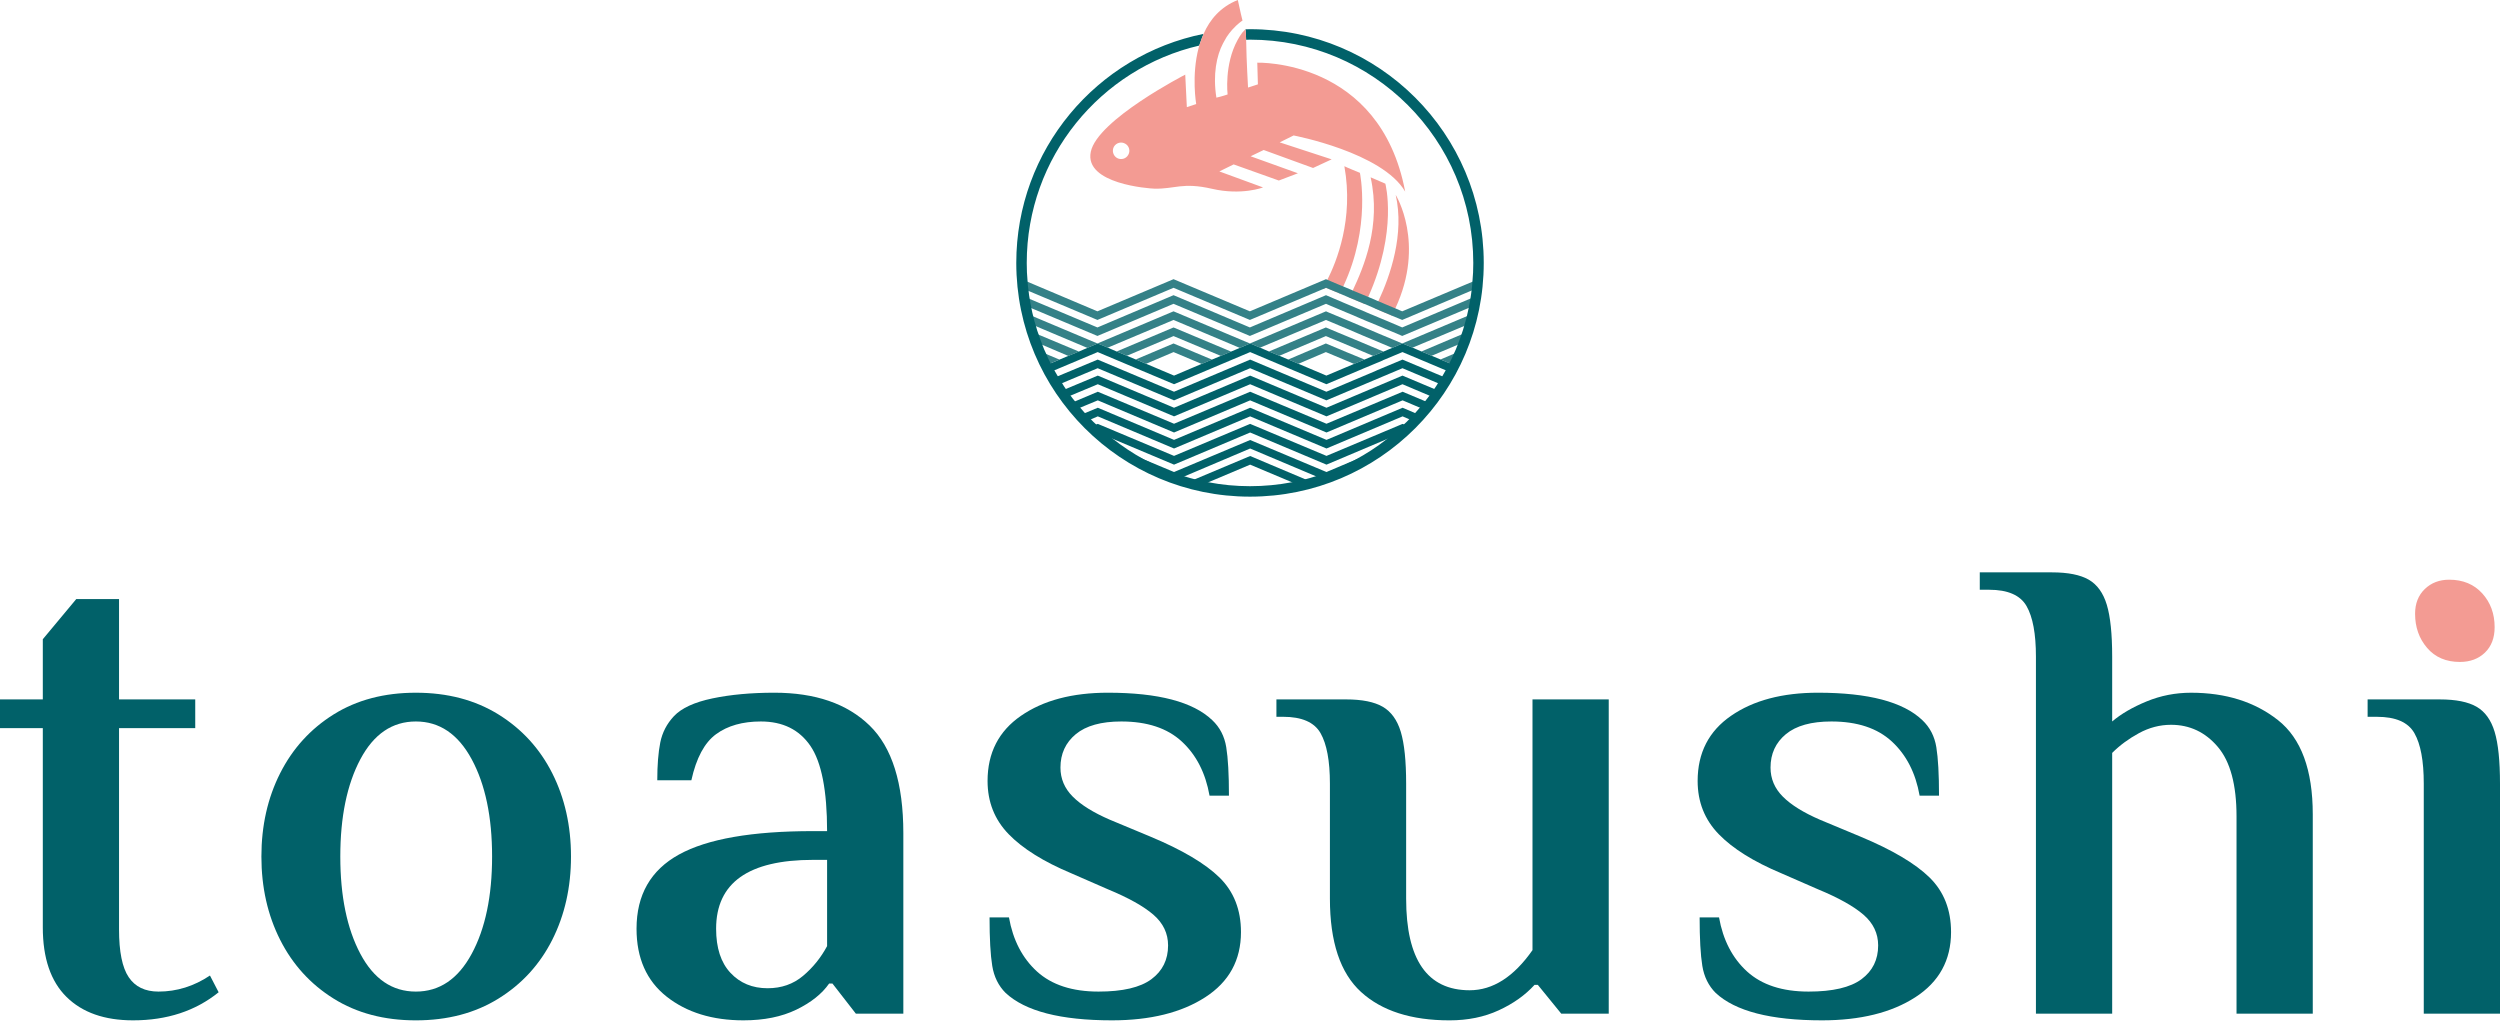 <svg width="878" height="359" viewBox="0 0 878 359" fill="none" xmlns="http://www.w3.org/2000/svg">
<path d="M23.363 350.126C17.81 344.651 15.034 336.503 15.034 325.704V255.722H6.10352e-05V245.632H15.034V224.496L26.776 210.401H41.805V245.632H68.568V255.722H41.805V326.413C41.805 334.237 42.934 339.837 45.209 343.198C47.471 346.563 50.961 348.245 55.658 348.245C62.072 348.245 68.1 346.372 73.74 342.605L76.785 348.483C68.645 355.057 58.633 358.344 46.735 358.344C36.71 358.344 28.925 355.61 23.363 350.126Z" fill="#016169"/>
<path d="M165.657 334.984C170.436 326.136 172.824 314.748 172.824 300.818C172.824 286.883 170.436 275.495 165.657 266.646C160.878 257.806 154.343 253.382 146.052 253.382C137.749 253.382 131.261 257.806 126.56 266.646C121.867 275.495 119.515 286.883 119.515 300.818C119.515 314.748 121.867 326.136 126.56 334.984C131.261 343.833 137.749 348.245 146.052 348.245C154.343 348.245 160.878 343.833 165.657 334.984ZM117.166 350.71C109.022 345.628 102.764 338.738 98.379 330.054C93.993 321.361 91.805 311.613 91.805 300.818C91.805 290.01 93.993 280.261 98.379 271.577C102.764 262.892 109.022 256.003 117.166 250.908C125.306 245.826 134.937 243.283 146.052 243.283C157.163 243.283 166.834 245.826 175.051 250.908C183.269 256.003 189.574 262.892 193.96 271.577C198.337 280.261 200.534 290.01 200.534 300.818C200.534 311.613 198.337 321.361 193.96 330.054C189.574 338.738 183.269 345.628 175.051 350.71C166.834 355.805 157.163 358.348 146.052 358.348C134.937 358.348 125.306 355.805 117.166 350.71Z" fill="#016169"/>
<path d="M282.02 342.731C285.472 339.837 288.287 336.347 290.475 332.277V301.986H285.545C262.843 301.986 251.499 310.052 251.499 326.171C251.499 332.909 253.173 338.069 256.546 341.671C259.911 345.274 264.258 347.069 269.582 347.069C274.434 347.069 278.582 345.624 282.02 342.731ZM234.121 350.014C227.08 344.452 223.551 336.499 223.551 326.171C223.551 314.277 228.521 305.588 238.468 300.104C248.407 294.629 264.093 291.887 285.545 291.887H290.475C290.475 277.641 288.516 267.667 284.611 261.95C280.692 256.237 274.901 253.382 267.229 253.382C260.806 253.382 255.565 254.861 251.499 257.833C247.421 260.817 244.527 266.214 242.806 274.038H230.835C230.835 268.718 231.189 264.294 231.885 260.778C232.59 257.253 234.195 254.165 236.699 251.501C239.368 248.681 243.866 246.605 250.202 245.277C256.546 243.949 263.791 243.279 271.93 243.279C286.328 243.279 297.482 247.111 305.392 254.788C313.294 262.46 317.251 275.063 317.251 292.596V355.991H300.574L292.361 345.425H291.185C288.681 349.028 284.84 352.086 279.68 354.59C274.512 357.094 268.327 358.344 261.122 358.344C250.163 358.344 241.162 355.563 234.121 350.014Z" fill="#016169"/>
<path d="M353.168 348.712C350.663 346.217 349.098 343.046 348.475 339.206C347.844 335.374 347.532 329.7 347.532 322.179H354.344C355.758 330.167 359.045 336.499 364.205 341.204C369.373 345.892 376.57 348.245 385.808 348.245C394.263 348.245 400.448 346.801 404.362 343.907C408.272 341.009 410.231 337.056 410.231 332.04C410.231 327.814 408.509 324.211 405.071 321.24C401.62 318.269 396.3 315.298 389.095 312.318L376.185 306.678C366.48 302.608 359.158 298.033 354.227 292.947C349.297 287.856 346.832 281.637 346.832 274.28C346.832 264.415 350.741 256.782 358.578 251.384C366.402 245.978 376.57 243.279 389.095 243.279C406.792 243.279 419.002 246.493 425.727 252.902C428.396 255.415 430.039 258.581 430.657 262.421C431.289 266.253 431.605 271.927 431.605 279.44H424.793C423.387 271.46 420.131 265.116 415.044 260.423C409.954 255.722 402.874 253.382 393.796 253.382C386.755 253.382 381.431 254.861 377.828 257.833C374.226 260.817 372.431 264.731 372.431 269.579C372.431 273.493 373.875 276.897 376.769 279.79C379.662 282.696 384.013 285.391 389.8 287.895L403.895 293.768C415.161 298.461 423.301 303.279 428.318 308.209C433.326 313.14 435.83 319.523 435.83 327.347C435.83 337.208 431.644 344.841 423.262 350.243C414.893 355.641 403.973 358.344 390.509 358.344C372.509 358.344 360.057 355.135 353.168 348.712Z" fill="#016169"/>
<path d="M477.986 348.37C470.703 341.71 467.066 330.798 467.066 315.604V275.218C467.066 267.239 465.967 261.322 463.779 257.49C461.582 253.65 457.205 251.738 450.631 251.738H448.278V245.632H472.701C478.341 245.632 482.64 246.492 485.611 248.213C488.582 249.935 490.706 252.876 491.956 257.015C493.206 261.171 493.837 267.239 493.837 275.218V315.604C493.837 337.056 501.272 347.778 516.141 347.778C524.28 347.778 531.637 343.085 538.211 333.691V245.632H564.987V355.995H548.31L540.092 345.896H538.92C535.633 349.508 531.447 352.479 526.356 354.819C521.27 357.171 515.518 358.348 509.095 358.348C495.636 358.348 485.269 355.022 477.986 348.37Z" fill="#016169"/>
<path d="M602.546 348.712C600.042 346.217 598.476 343.046 597.854 339.206C597.226 335.374 596.911 329.7 596.911 322.179H603.722C605.137 330.167 608.424 336.499 613.583 341.204C618.752 345.892 625.948 348.245 635.186 348.245C643.642 348.245 649.826 346.801 653.745 343.907C657.65 341.009 659.609 337.056 659.609 332.04C659.609 327.814 657.888 324.211 654.45 321.24C650.998 318.269 645.679 315.298 638.473 312.318L625.563 306.678C615.858 302.608 608.536 298.033 603.606 292.947C598.675 287.856 596.21 281.637 596.21 274.28C596.21 264.415 600.12 256.782 607.957 251.384C615.78 245.978 625.948 243.279 638.473 243.279C656.171 243.279 668.38 246.493 675.11 252.902C677.774 255.415 679.418 258.581 680.04 262.421C680.667 266.253 680.983 271.927 680.983 279.44H674.171C672.766 271.46 669.509 265.116 664.427 260.423C659.333 255.722 652.253 253.382 643.175 253.382C636.134 253.382 630.81 254.861 627.207 257.833C623.604 260.817 621.809 264.731 621.809 269.579C621.809 273.493 623.254 276.897 626.147 279.79C629.041 282.696 633.392 285.391 639.183 287.895L653.273 293.768C664.54 298.461 672.679 303.279 677.696 308.209C682.704 313.14 685.209 319.523 685.209 327.347C685.209 337.208 681.022 344.841 672.645 350.243C664.272 355.641 653.351 358.344 639.888 358.344C621.887 358.344 609.436 355.135 602.546 348.712Z" fill="#016169"/>
<path d="M715.02 230.605C715.02 222.617 713.93 216.713 711.733 212.873C709.545 209.041 705.159 207.121 698.585 207.121H695.298V201.014H720.66C726.295 201.014 730.603 201.875 733.579 203.592C736.55 205.322 738.66 208.254 739.91 212.401C741.164 216.549 741.796 222.617 741.796 230.605V253.384C744.927 250.72 748.962 248.367 753.893 246.335C758.823 244.306 764.017 243.286 769.506 243.286C781.715 243.286 791.892 246.495 800.031 252.909C808.171 259.327 812.245 270.364 812.245 286.025V355.998H785.469V286.721C785.469 275.61 783.281 267.466 778.895 262.298C774.51 257.138 769.034 254.548 762.46 254.548C758.542 254.548 754.788 255.534 751.185 257.493C747.583 259.452 744.46 261.753 741.796 264.422V355.998H715.02V230.605Z" fill="#016169"/>
<path d="M851.228 275.219C851.228 267.239 850.13 261.327 847.941 257.495C845.753 253.65 841.367 251.743 834.794 251.743H831.507V245.636H856.868C862.503 245.636 866.802 246.497 869.782 248.218C872.758 249.935 874.868 252.88 876.118 257.015C877.373 261.171 878 267.239 878 275.219V355.995H851.228V275.219Z" fill="#016169"/>
<path d="M852.404 227.545C849.584 224.258 848.178 220.262 848.178 215.573C848.178 211.971 849.307 209.073 851.582 206.876C853.848 204.687 856.711 203.589 860.154 203.589C865.006 203.589 868.877 205.206 871.779 208.407C874.677 211.616 876.117 215.573 876.117 220.262C876.117 224.029 874.984 227 872.718 229.188C870.443 231.385 867.511 232.475 863.908 232.475C859.055 232.475 855.223 230.832 852.404 227.545Z" fill="#F39B93"/>
<path d="M480.529 104.265C480.399 104.567 480.226 104.913 480.101 105.216C479.837 105.735 479.621 106.254 479.361 106.773H479.318L478.885 106.6L477.545 106.038L474.214 104.654L473.868 104.524C474.085 104.048 474.344 103.53 474.647 102.924C474.777 102.621 474.954 102.319 475.079 102.016C478.929 93.798 485.126 79.314 481.364 62.274L486.532 64.501C486.532 64.501 490.952 80.997 480.529 104.265Z" fill="#F39B93"/>
<path d="M490.044 108.287C489.915 108.59 489.785 108.936 489.612 109.238C489.352 109.757 489.093 110.276 488.79 110.839L488.314 110.622L486.152 109.714L482.908 108.33C483.125 107.811 483.384 107.292 483.644 106.73C483.773 106.427 483.946 106.081 484.076 105.778C488.314 96.739 493.288 82.208 490.174 68.454C490.174 68.454 500.727 85.451 490.044 108.287Z" fill="#F39B93"/>
<path d="M471.75 100.591C471.62 100.893 471.49 101.239 471.317 101.542C471.062 102.061 470.841 102.58 470.539 103.099L470.063 102.883L469.111 102.494L465.695 101.066L465.608 101.11L464.7 101.499C464.57 101.326 464.484 101.283 464.484 101.283C464.484 101.283 464.964 100.547 465.695 99.163C465.824 98.904 465.997 98.601 466.175 98.255C469.328 92.027 475.512 77.007 472.139 58.366C472.878 58.786 477.601 60.698 477.601 60.698C477.601 60.698 481.61 79.572 471.75 100.591Z" fill="#F39B93"/>
<path d="M517.545 98.783C517.415 99.865 517.286 100.859 517.199 101.854V101.897H517.156L492.46 112.364L491.422 111.931L488.784 110.85L488.308 110.634L486.146 109.725L482.902 108.341L482.513 108.168L482.427 108.125L479.356 106.784H479.313L478.88 106.611L477.539 106.049L474.209 104.665L473.863 104.535L473.387 104.319L470.533 103.108L470.057 102.892L469.106 102.503L465.689 101.075L465.603 101.119L464.694 101.508L438.961 112.364L412.146 101.075L385.418 112.364L360.766 101.984V101.897C360.636 100.902 360.507 99.865 360.463 98.783L385.418 109.336L412.146 98.048L438.961 109.336L465.689 98.048L466.165 98.264L469.841 99.821L471.311 100.427L471.744 100.6L474.642 101.811L474.901 101.94L475.074 102.027L478.318 103.368L480.091 104.103L480.524 104.276L483.248 105.444L483.638 105.617L484.07 105.79L486.925 107.001L489.606 108.125L490.038 108.298L491.941 109.12L492.46 109.336L517.502 98.783H517.545Z" fill="#348187"/>
<path d="M516.81 104.707C516.594 105.832 516.464 106.87 516.205 107.951V107.994H516.162L492.461 117.985L490.039 116.947L486.147 115.346L485.584 115.087L484.46 114.611L480.913 113.141L480.351 112.924L479.832 112.708L476.891 111.454L475.81 110.978L475.421 110.805L472.61 109.638L467.376 107.432L465.69 106.697L438.962 117.985L412.147 106.697L385.419 117.985L361.761 108.037V107.951C361.545 106.956 361.329 105.832 361.156 104.794L385.419 115L412.147 103.669L438.962 115L465.69 103.669L468.328 104.794L472.177 106.437L473.518 106.999L476.805 108.383L477.756 108.773L481.259 110.286L481.822 110.503L485.411 112.016L487.098 112.708L490.861 114.308L492.461 115L516.767 104.707H516.81Z" fill="#348187"/>
<path d="M515.513 110.893C515.34 112.017 515.037 113.142 514.691 114.266V114.309H514.648L496.094 122.094L492.548 120.624L488.958 122.181L488.136 121.835L482.384 119.413L478.967 117.985L473.821 115.78L470.62 114.439L465.69 112.363L465.084 112.623L442.551 122.094L439.048 120.624L435.415 122.181L412.147 112.363L389.052 122.094L385.505 120.624L381.873 122.181L363.319 114.353V114.266C362.973 113.228 362.67 112.06 362.41 110.936L385.419 120.624L412.147 109.336L438.962 120.624L465.69 109.336L466.468 109.682L471.745 111.887L474.945 113.228L480.049 115.391L482.99 116.645L483.509 116.861L484.201 117.164L489.174 119.24L492.461 120.624L515.513 110.893Z" fill="#348187"/>
<path d="M432.344 123.477L428.755 124.991L412.147 118.028L395.755 124.948L392.166 123.434L412.147 115.001L432.344 123.477Z" fill="#348187"/>
<path d="M513.696 117.293C513.35 118.504 512.918 119.672 512.442 120.839V120.883H512.399L502.797 124.948L499.208 123.434L513.696 117.293Z" fill="#348187"/>
<path d="M485.887 123.477L482.298 124.991H482.255L480.092 124.083L476.719 122.656L471.485 120.45L468.242 119.109L466.858 118.547L466.815 118.504L465.647 118.028L449.299 124.948L445.666 123.434L463.787 115.779L465.647 115.001L469.539 116.644L472.783 117.985L477.973 120.147L481.346 121.575L485.887 123.477Z" fill="#348187"/>
<path d="M378.845 123.434V123.477L375.212 124.991H375.169L365.524 120.883V120.839C365.048 119.672 364.616 118.547 364.27 117.336L378.845 123.434Z" fill="#348187"/>
<path d="M425.641 126.289L422.051 127.802H422.008L412.147 123.651L402.503 127.759H402.459L398.956 126.246H398.87L412.147 120.623L425.641 126.289Z" fill="#348187"/>
<path d="M509.371 127.759V127.716L509.501 127.759L509.328 127.802C509.328 127.759 509.371 127.759 509.371 127.759Z" fill="#348187"/>
<path d="M509.372 127.672V127.716L505.912 126.245L511.102 124.039V124.083C510.583 125.337 510.064 126.461 509.372 127.672Z" fill="#348187"/>
<path d="M479.184 126.289L478.708 126.462V126.505L475.551 127.802L465.647 123.651L456.002 127.759L452.456 126.246L465.647 120.623L472.956 123.694L475.594 124.775L478.924 126.159L479.184 126.289Z" fill="#348187"/>
<path d="M509.372 127.716V127.759C509.372 127.759 509.328 127.759 509.328 127.802V127.845H509.242V127.889C508.939 128.667 508.55 129.402 508.117 130.138V130.181H508.074L492.548 123.65L485.628 126.548V126.591L478.794 129.446L465.819 134.938L439.048 123.65L412.32 134.938L385.505 123.65L369.892 130.224C369.46 129.489 369.114 128.71 368.725 127.932C368.725 127.889 368.681 127.889 368.681 127.845L368.638 127.802H368.595V127.759L372.098 126.288L375.169 124.991H375.212L378.845 123.477H378.888L381.872 122.18L385.505 120.623L389.052 122.093L392.123 123.434H392.166L395.755 124.948L398.869 126.245H398.956L402.459 127.759H402.502L412.32 131.911L422.008 127.802H422.051L425.641 126.288L428.755 124.991L432.344 123.477L435.415 122.18L439.048 120.623L442.551 122.093L445.622 123.434H445.665L449.298 124.948L452.369 126.245H452.455L456.002 127.759L465.819 131.911L475.551 127.802L478.708 126.505V126.461L479.183 126.288L482.254 124.991H482.297L485.887 123.477L487.704 122.699L488.958 122.18L492.548 120.623L496.094 122.093L499.208 123.434L502.798 124.948L505.912 126.245L509.372 127.716Z" fill="#016169"/>
<path d="M368.682 127.845C368.682 127.889 368.725 127.889 368.725 127.932L368.639 127.889L368.552 127.802H368.639L368.682 127.845Z" fill="#348187"/>
<path d="M368.595 127.759C367.989 126.592 367.427 125.337 366.908 124.126L372.098 126.289L368.595 127.759Z" fill="#348187"/>
<path d="M368.682 127.845C368.682 127.889 368.725 127.889 368.725 127.932L368.639 127.889L368.552 127.802H368.639L368.682 127.845Z" fill="#016169"/>
<path d="M509.501 127.759L509.328 127.802C509.328 127.759 509.371 127.759 509.371 127.759V127.716L509.501 127.759Z" fill="#016169"/>
<path d="M506.906 132.299C506.387 133.121 505.955 133.9 505.393 134.678V134.721H505.349L492.548 129.315L465.819 140.603L439.048 129.315L412.32 140.603L385.505 129.315L372.617 134.721C372.055 133.943 371.579 133.164 371.103 132.343V132.299L385.505 126.288L412.32 137.576L439.048 126.288L465.819 137.576L481 131.175L483.335 130.18L483.379 130.137L492.548 126.288L506.863 132.299H506.906Z" fill="#016169"/>
<path d="M492.548 131.913L504.052 136.757L502.409 139.049V139.092H502.366L492.548 134.94L465.863 146.228L439.049 134.94L412.32 146.228L385.549 134.94L375.602 139.092C375.039 138.357 374.477 137.622 374.001 136.8H373.958V136.757L385.549 131.913L412.32 143.201L439.049 131.913L465.863 143.201L492.548 131.913Z" fill="#016169"/>
<path d="M500.852 141.037C500.289 141.858 499.684 142.507 499.078 143.285L499.035 143.329L492.591 140.604L465.863 151.892L439.048 140.604L412.32 151.892L385.549 140.604L378.975 143.329C378.326 142.637 377.764 141.902 377.158 141.123L385.549 137.577L412.32 148.821L439.048 137.577L465.863 148.821L492.591 137.577L500.852 141.037Z" fill="#016169"/>
<path d="M497.349 145.231C496.7 145.967 496.052 146.659 495.316 147.351V147.394H495.273L492.592 146.226L465.864 157.514L439.049 146.226L412.321 157.514L385.549 146.226L382.738 147.437H382.695V147.394C382.003 146.702 381.354 146.01 380.705 145.275H380.662V145.231L385.549 143.199L412.321 154.487L439.049 143.199L465.864 154.487L492.592 143.199L497.349 145.231Z" fill="#016169"/>
<path d="M493.456 149.213C491.855 150.77 490.255 152.197 488.525 153.538C488.482 153.581 488.439 153.625 488.395 153.625L488.352 153.668L465.863 163.183L439.048 151.895L412.32 163.183L389.398 153.538C389.354 153.538 389.311 153.495 389.268 153.452L389.225 153.408H389.181C387.624 152.068 386.024 150.684 384.597 149.3H384.554V149.256L385.548 148.867L412.32 160.112L439.048 148.867L465.863 160.112L492.591 148.867L493.456 149.213Z" fill="#016169"/>
<path d="M478.924 160.238C473.864 163.223 468.457 165.688 462.748 167.461H462.619L439.048 157.514L415.39 167.548H415.347C409.465 165.688 403.929 163.179 398.783 160.109L412.32 165.774L439.048 154.53L465.862 165.774L478.924 160.238Z" fill="#016169"/>
<path d="M439.048 160.152L459.029 168.586C457.559 168.932 456.002 169.321 454.445 169.624H454.358L439.048 163.18L423.781 169.624H423.694C422.094 169.364 420.624 168.975 419.11 168.543L439.048 160.152Z" fill="#016169"/>
<path d="M509.501 127.759L509.328 127.802C509.328 127.759 509.371 127.759 509.371 127.759V127.716L509.501 127.759Z" fill="#016169"/>
<path d="M439.005 10.251C438.486 10.251 437.923 10.251 437.404 10.294C437.448 10.64 437.491 10.986 437.534 11.375C437.577 12.024 437.621 12.759 437.621 13.538C437.621 13.667 437.664 13.797 437.621 13.97C438.096 13.927 438.529 13.927 439.005 13.927C482.254 13.927 517.416 49.089 517.416 92.338C517.416 94.587 517.329 96.792 517.113 98.955C517.07 99.993 516.94 101.031 516.81 102.026C516.724 102.977 516.551 103.885 516.421 104.837V104.88C516.248 105.961 516.032 107.042 515.815 108.124C515.599 109.118 515.383 110.027 515.167 111.021V111.065C514.864 112.189 514.561 113.357 514.215 114.481C513.956 115.476 513.61 116.471 513.264 117.466C512.875 118.677 512.442 119.888 511.923 121.098C511.534 122.18 511.101 123.218 510.582 124.256C510.107 125.38 509.588 126.505 509.025 127.586C508.636 128.408 508.204 129.273 507.728 130.051C507.339 130.786 506.949 131.478 506.517 132.17C506.041 132.992 505.565 133.814 505.003 134.592C504.614 135.284 504.181 135.933 503.706 136.582C503.187 137.403 502.624 138.182 502.019 138.96C501.543 139.609 501.024 140.258 500.505 140.907C499.943 141.685 499.294 142.42 498.645 143.156C498.127 143.804 497.564 144.453 497.002 145.059C496.353 145.794 495.661 146.529 494.926 147.221C494.321 147.87 493.715 148.475 493.066 149.038C491.163 150.897 489.131 152.627 487.055 154.184C487.011 154.227 487.011 154.227 486.968 154.271C483.508 157.039 479.746 159.417 475.853 161.537C475.853 161.537 475.81 161.537 475.81 161.58C471.442 163.872 466.9 165.775 462.143 167.245C460.889 167.635 459.678 168.024 458.424 168.327C456.867 168.716 455.31 169.062 453.709 169.365C448.952 170.273 444.022 170.749 439.005 170.749C433.988 170.749 429.1 170.273 424.386 169.365C422.786 169.062 421.186 168.716 419.629 168.327C418.418 168.024 417.207 167.678 415.996 167.289C411.109 165.818 406.395 163.829 401.94 161.45C401.853 161.364 401.767 161.32 401.637 161.277C397.874 159.201 394.285 156.822 390.911 154.184L390.868 154.141C388.835 152.584 386.846 150.897 384.986 149.081C384.337 148.519 383.732 147.913 383.126 147.264C382.391 146.529 381.699 145.794 381.007 145.059C380.445 144.453 379.883 143.804 379.364 143.156C378.715 142.42 378.109 141.728 377.547 140.95C376.985 140.301 376.466 139.609 375.947 138.917C375.385 138.139 374.822 137.403 374.303 136.625V136.582C373.828 135.933 373.395 135.241 373.006 134.549C372.444 133.771 371.925 132.949 371.492 132.127C371.06 131.435 370.671 130.743 370.281 130.051C369.806 129.273 369.373 128.408 368.984 127.586C368.422 126.505 367.903 125.51 367.47 124.385V124.342C366.951 123.304 366.475 122.223 366.086 121.142V121.098C365.61 119.931 365.178 118.763 364.789 117.552C364.399 116.557 364.097 115.563 363.837 114.568C363.448 113.443 363.145 112.276 362.886 111.151C362.626 110.156 362.41 109.248 362.237 108.253V108.21C361.977 107.129 361.804 106.091 361.631 105.01C361.458 104.058 361.329 103.15 361.242 102.199V102.155C361.069 101.117 360.939 100.036 360.896 98.955C360.68 96.792 360.593 94.587 360.593 92.338C360.593 55.23 386.5 24.047 421.186 16.003C421.229 15.873 421.272 15.7 421.316 15.57C421.575 14.749 421.878 13.927 422.181 13.148C422.354 12.716 422.527 12.283 422.7 11.894C385.159 19.463 356.917 52.592 356.917 92.338C356.917 137.663 393.679 174.425 439.005 174.425C484.33 174.425 521.092 137.663 521.092 92.338C521.092 47.013 484.33 10.251 439.005 10.251Z" fill="#016169"/>
<path d="M396.231 54.407C395.453 55.791 393.68 56.267 392.296 55.489C390.912 54.667 390.436 52.894 391.214 51.51C392.036 50.126 393.809 49.65 395.193 50.472C396.577 51.25 397.053 53.023 396.231 54.407ZM493.499 67.296C484.676 20.587 441.557 22.014 441.557 22.014L441.773 29.626L438.313 30.75C438.313 30.75 437.751 21.235 437.664 14.661C437.664 14.402 437.664 14.186 437.621 13.969C437.664 13.796 437.621 13.667 437.621 13.537C437.621 12.758 437.578 12.023 437.535 11.374C437.491 10.985 437.448 10.639 437.405 10.293H437.362C436.972 10.682 436.67 11.028 436.324 11.418C435.675 12.283 435.113 13.148 434.637 14.056C429.879 22.706 431.134 33.172 431.134 33.172C431.134 33.172 429.274 33.821 427.198 34.297C425.9 26.166 427.284 19.505 429.49 15.31C429.62 15.007 429.793 14.705 429.966 14.445C430.485 13.407 431.09 12.499 431.696 11.72C432.042 11.288 432.388 10.855 432.691 10.509C434.68 8.26 436.367 7.222 436.367 7.222C436.367 7.222 435.415 3.417 434.723 -0C428.625 2.422 424.906 6.876 422.7 11.893C422.527 12.283 422.354 12.715 422.181 13.148C421.878 13.926 421.575 14.748 421.316 15.57C421.273 15.699 421.229 15.872 421.186 16.002C421.1 16.262 421.056 16.521 420.97 16.781C418.375 26.555 420.105 36.545 420.105 36.545L416.818 37.627L416.256 26.209C416.256 26.209 385.376 42.081 383.083 53.326C380.748 64.614 403.584 66.214 405.443 66.258C412.58 66.431 415.261 63.922 425.641 66.301C436.064 68.723 443.589 65.825 443.589 65.825L428.236 60.203L433.253 57.738L449.125 63.403L455.829 60.852L439.221 54.883L443.806 52.677L461.149 58.992L467.679 55.964L449.428 49.996L454.315 47.574C454.315 47.574 485.498 53.499 493.499 67.296Z" fill="#F39B93"/>
</svg>
